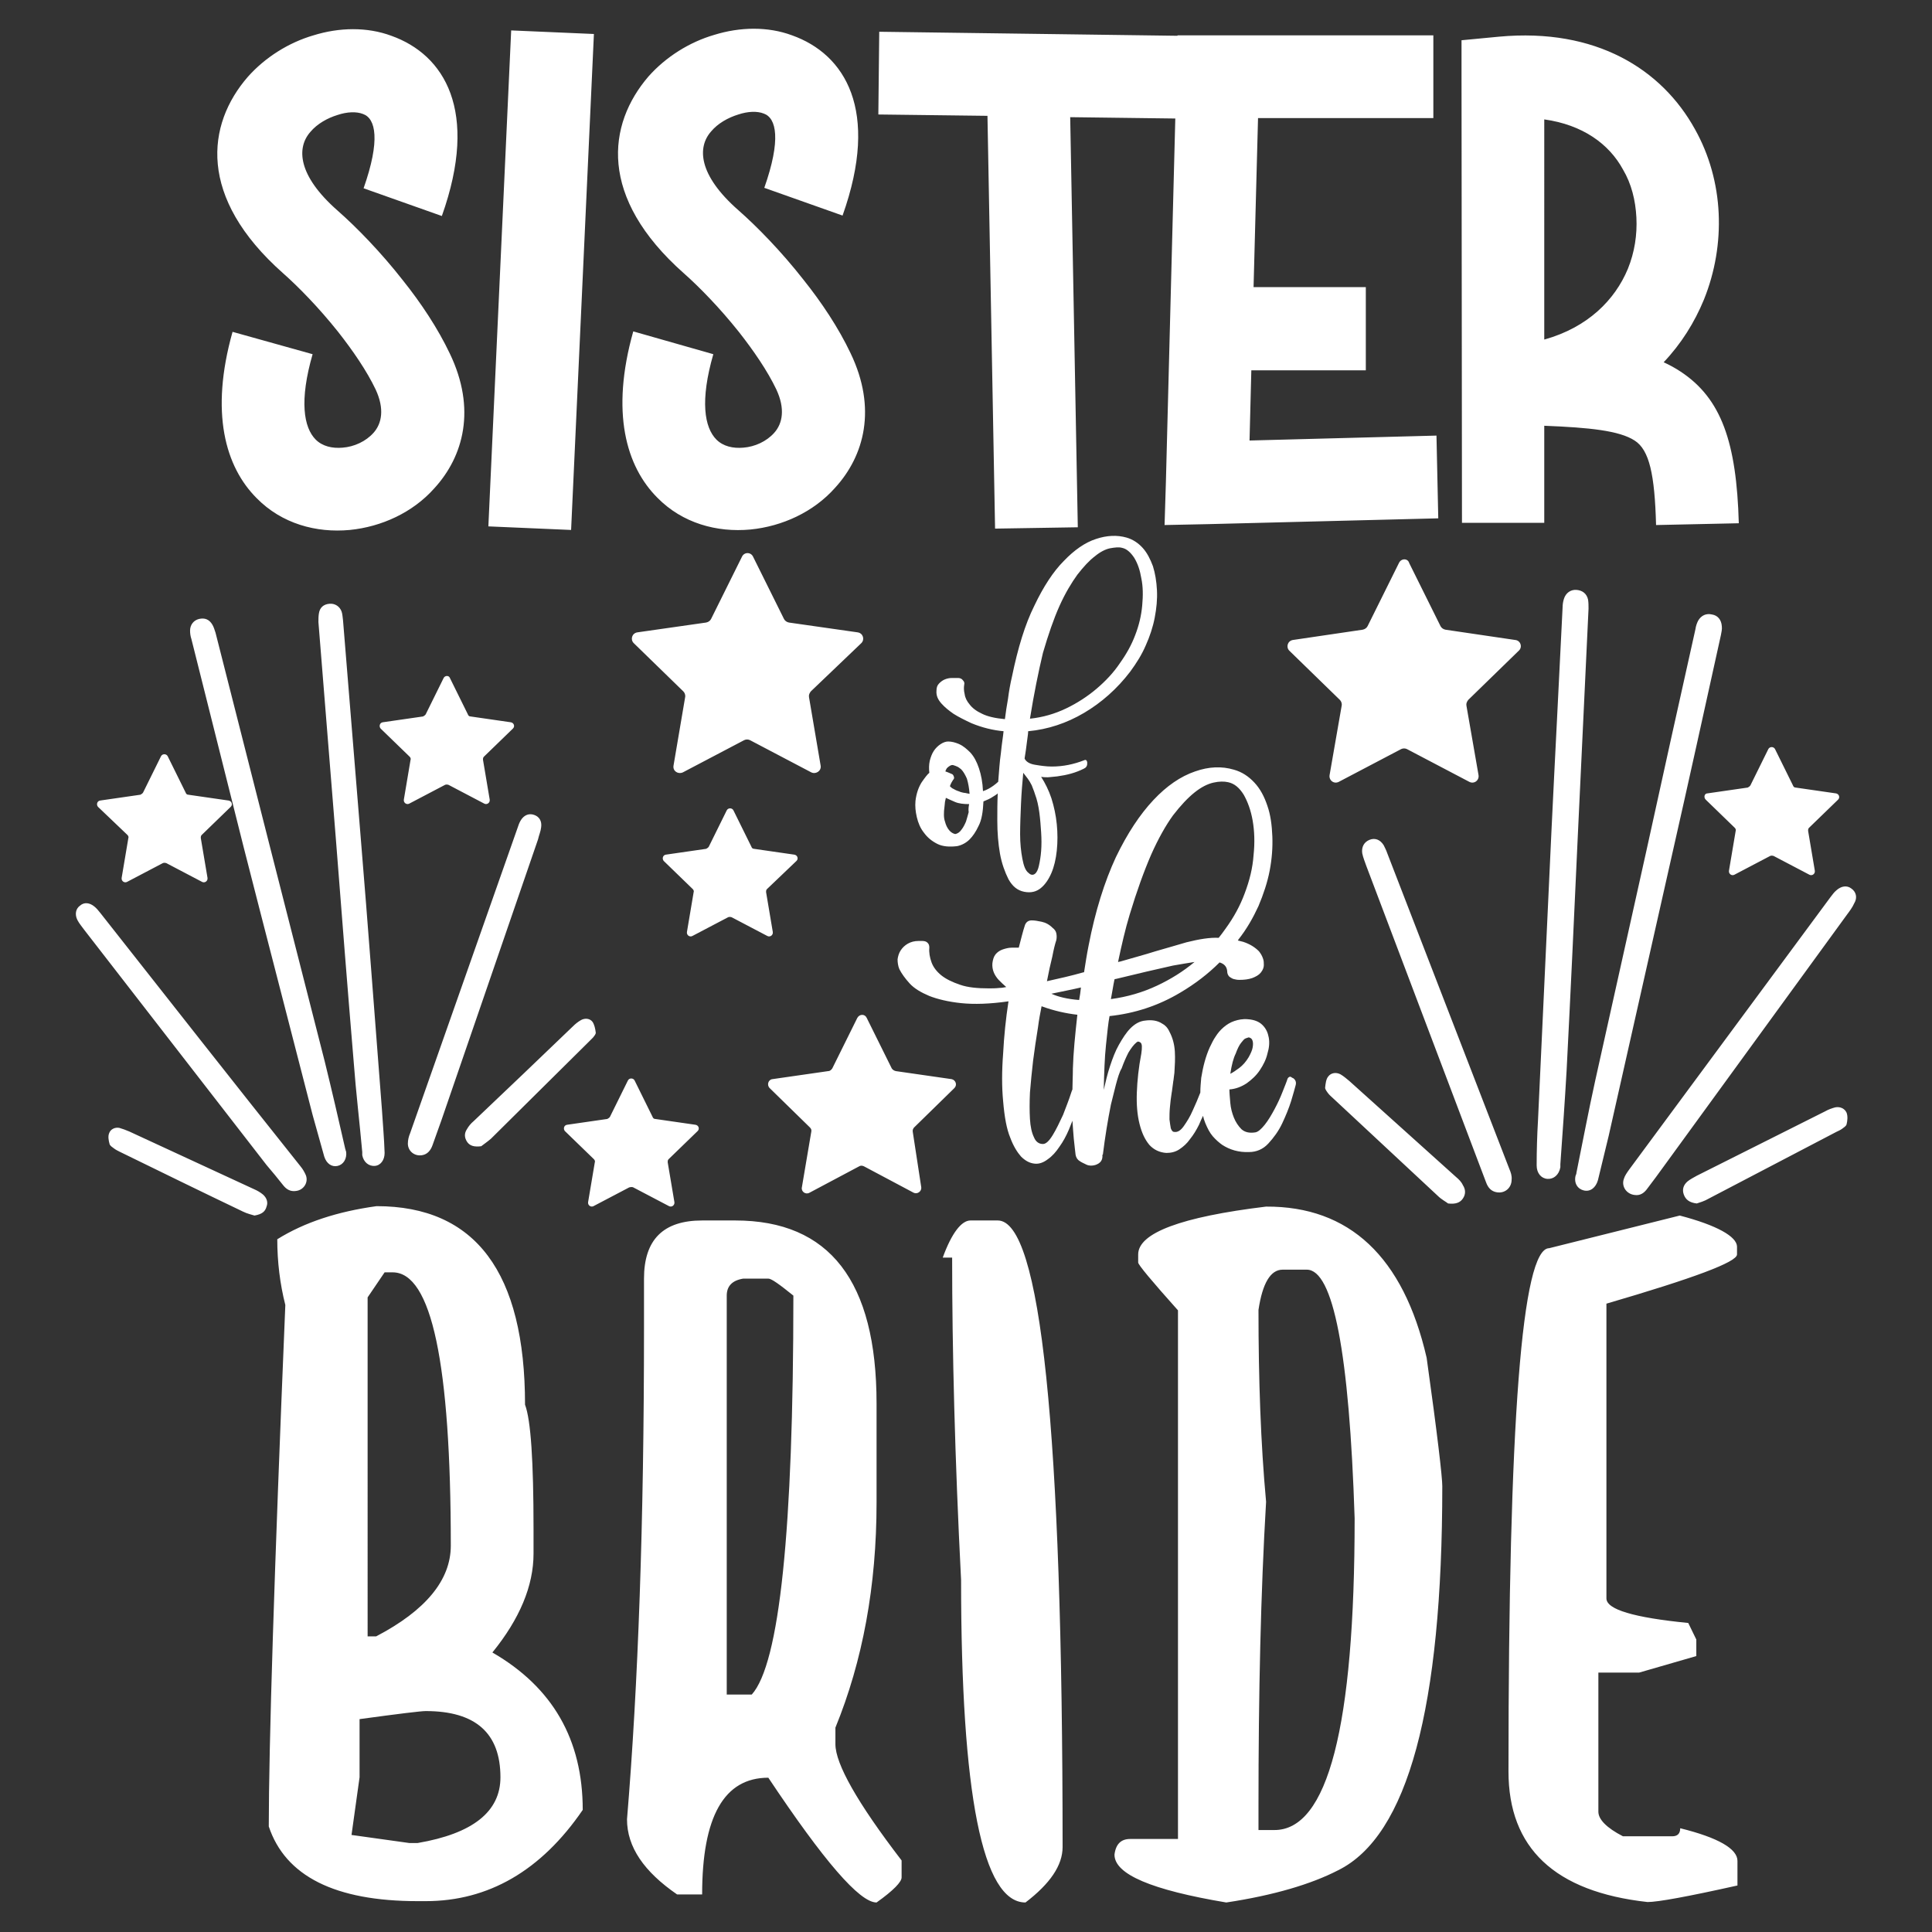 <?xml version="1.0" encoding="utf-8"?>
<!-- Generator: Adobe Illustrator 18.0.0, SVG Export Plug-In . SVG Version: 6.00 Build 0)  -->
<!DOCTYPE svg PUBLIC "-//W3C//DTD SVG 1.1//EN" "http://www.w3.org/Graphics/SVG/1.1/DTD/svg11.dtd">
<svg version="1.1" id="Layer_1" xmlns="http://www.w3.org/2000/svg" xmlns:xlink="http://www.w3.org/1999/xlink" x="0px" y="0px"
	 viewBox="0 0 432 432" enable-background="new 0 0 432 432" xml:space="preserve">
<rect x="0" y="0" width="432" height="432" fill="#333333" stroke="none"/>
<path fill="#FFFFFF" d="M42.8,142.9c-0.2-0.6-0.3-1.2-0.3-1.9c0-1.3,0.8-2.3,2-2.6c1.3-0.3,2.3,0.1,3,1.3c0.3,0.5,0.5,1.2,0.7,1.8
	c4,15.7,8,31.5,12,47.2c4.1,16.2,8.3,32.4,12.4,48.6c1.6,6.5,3.1,13,4.6,19.6c0.1,0.2,0.1,0.5,0.2,0.6c0.2,1.6-0.6,2.9-1.9,3.2
	c-1.3,0.3-2.5-0.5-3-2.1c-0.9-3.1-1.7-6.2-2.6-9.3c-5.1-19.9-10.3-39.8-15.4-59.8C50.6,173.9,46.7,158.4,42.8,142.9z M63.3,265
	c0.7,0.9,1.6,1.5,2.9,1.3c1.7-0.2,2.8-1.9,2.2-3.5c-0.3-0.7-0.7-1.4-1.2-2C52.2,242,37.3,223,22.4,204.1c-0.4-0.5-0.8-1-1.3-1.4
	c-1.1-0.9-2.3-1-3.2-0.2c-1,0.7-1.2,2-0.6,3.2c0.4,0.8,1.1,1.6,1.6,2.3c13.6,17.5,27.1,35,40.7,52.5C60.9,262,62.1,263.5,63.3,265z
	 M58.8,267.1c-0.6-0.5-1.3-0.9-2-1.2c-9.3-4.3-18.6-8.6-27.9-12.9c-0.7-0.3-1.5-0.6-2.2-0.8c-1-0.2-2,0.3-2.3,1.2
	c-0.3,0.7-0.1,1.7,0.1,2.4c0.1,0.4,0.6,0.7,1,1c0.4,0.3,0.8,0.5,1.2,0.7c9.2,4.5,18.4,9,27.6,13.4c1,0.5,2,0.7,2.6,0.9
	c1.7-0.3,2.4-0.9,2.7-2C60,268.8,59.6,267.8,58.8,267.1z M76.7,138.7c-0.1-0.6-0.1-1.3-0.3-1.9c-0.4-1.2-1.5-1.9-2.7-1.8
	c-1.3,0.1-2.2,0.8-2.4,2.2c-0.1,0.6-0.1,1.3-0.1,1.9c1.3,16.2,2.6,32.4,3.9,48.5c1.3,16.7,2.6,33.3,4,50c0.5,6.7,1.3,13.3,1.9,20
	c0,0.2,0,0.5,0,0.7c0.3,1.6,1.5,2.5,2.8,2.4c1.3-0.1,2.2-1.3,2.2-2.9c-0.1-3.2-0.4-6.5-0.6-9.7c-1.6-20.5-3.1-41-4.8-61.5
	C79.3,170.6,78,154.6,76.7,138.7z M121,185c0.2-1.4-0.4-2.4-1.6-2.8c-1.2-0.4-2.3,0.1-3,1.3c-0.3,0.5-0.5,1.1-0.7,1.7
	c-8,22.7-16,45.5-24,68.2c-0.3,0.7-0.5,1.5-0.5,2.3c0,1.7,1.5,2.9,3.2,2.6c1.2-0.2,1.9-1.1,2.3-2.2c0.7-1.9,1.3-3.7,2-5.6
	c7.2-20.9,14.4-41.9,21.6-62.8C120.5,186.8,120.9,185.9,121,185z M107.6,256.3c0.5-0.4,1.4-1,2.2-1.7c7.3-7.2,14.5-14.4,21.8-21.6
	c0.3-0.3,0.7-0.7,1-1c0.3-0.4,0.7-0.8,0.6-1.2c-0.1-0.8-0.3-1.7-0.7-2.3c-0.6-0.8-1.7-0.9-2.6-0.4c-0.7,0.4-1.3,0.9-1.8,1.4
	c-7.4,7.1-14.8,14.2-22.2,21.2c-0.6,0.5-1.1,1.1-1.5,1.8c-0.6,0.9-0.6,1.9,0.1,2.9C105.1,256.2,106,256.5,107.6,256.3z M355.2,136.1
	c0-0.7,0-1.3-0.1-2c-0.3-1.4-1.3-2.1-2.6-2.2c-1.3-0.1-2.4,0.7-2.8,2c-0.2,0.6-0.3,1.3-0.3,1.9c-0.8,16.7-1.7,33.4-2.5,50.2
	c-1,21.5-2,43-3,64.5c-0.2,3.4-0.3,6.8-0.3,10.1c0,1.7,1,2.9,2.4,3c1.4,0.1,2.6-0.9,2.9-2.6c0-0.2,0-0.4,0-0.7c0.5-7,1-14,1.4-21
	c0.9-17.5,1.7-34.9,2.5-52.4C353.6,170,354.4,153.1,355.2,136.1z M337.5,261.4c-9.1-23.5-18.2-47.1-27.3-70.6
	c-0.2-0.6-0.5-1.2-0.8-1.8c-0.8-1.3-2-1.7-3.2-1.2c-1.2,0.5-1.8,1.6-1.6,3c0.2,1,0.6,1.9,0.9,2.8c8.2,21.7,16.4,43.3,24.6,65
	c0.7,1.9,1.5,3.9,2.2,5.8c0.4,1.1,1.1,2,2.4,2.2c1.8,0.3,3.3-1,3.3-2.8C338.1,262.9,337.8,262.1,337.5,261.4z M325.6,263.2
	c-8-7.2-15.9-14.3-23.9-21.5c-0.6-0.5-1.3-1.1-2-1.5c-1-0.5-2.1-0.3-2.7,0.5c-0.5,0.6-0.6,1.6-0.7,2.5c0,0.4,0.4,0.9,0.7,1.3
	c0.3,0.4,0.7,0.7,1,1c7.8,7.3,15.7,14.6,23.5,21.9c0.8,0.8,1.8,1.3,2.3,1.7c1.7,0.2,2.7-0.2,3.3-1.1c0.7-1,0.6-2.1,0-3
	C326.8,264.3,326.2,263.7,325.6,263.2z M354.2,266.2c1.4,0.3,2.6-0.6,3.1-2.3c0.8-3.3,1.6-6.6,2.4-9.9c4.7-21,9.5-42,14.2-63
	c3.7-16.3,7.3-32.7,10.9-49c0.1-0.6,0.3-1.3,0.2-2c-0.1-1.4-0.9-2.4-2.2-2.6c-1.3-0.3-2.4,0.2-3.1,1.4c-0.3,0.6-0.5,1.2-0.6,1.9
	c-3.7,16.6-7.4,33.2-11,49.7c-3.8,17.1-7.6,34.1-11.4,51.2c-1.5,6.8-2.8,13.7-4.2,20.6c0,0.2-0.1,0.5-0.2,0.7
	C351.9,264.6,352.8,265.9,354.2,266.2z M414,198.7c-1-0.8-2.3-0.6-3.4,0.4c-0.5,0.4-0.9,1-1.3,1.5c-15,20.3-30,40.6-45,60.9
	c-0.5,0.7-1,1.4-1.2,2.1c-0.6,1.7,0.6,3.4,2.4,3.6c1.3,0.2,2.2-0.5,2.9-1.5c1.2-1.6,2.5-3.3,3.7-5c13.6-18.7,27.3-37.5,40.9-56.2
	c0.6-0.8,1.2-1.6,1.6-2.5C415.4,200.7,415,199.4,414,198.7z M410.4,247.6c-0.8,0.2-1.6,0.5-2.3,0.9c-9.6,4.8-19.1,9.6-28.7,14.4
	c-0.7,0.4-1.5,0.8-2.1,1.3c-0.9,0.8-1.2,1.8-0.8,2.9c0.4,1.1,1.2,1.8,2.9,2c0.6-0.2,1.7-0.5,2.7-1.1c9.5-5,19-9.9,28.5-14.9
	c0.4-0.2,0.9-0.4,1.3-0.7c0.4-0.3,0.9-0.6,1-1c0.2-0.8,0.3-1.8,0-2.6C412.5,247.9,411.5,247.4,410.4,247.6z M192.6,143.8
	c0.8-0.8,0.4-2.2-0.8-2.4l-15.4-2.2c-0.5-0.1-0.9-0.4-1.1-0.8l-6.9-13.9c-0.5-1.1-2-1.1-2.5,0l-6.9,13.9c-0.2,0.4-0.6,0.7-1.1,0.8
	l-15.4,2.2c-1.2,0.2-1.6,1.6-0.8,2.4l11.1,10.8c0.3,0.3,0.5,0.8,0.4,1.3l-2.6,15.3c-0.2,1.2,1,2,2.1,1.5l13.7-7.2
	c0.4-0.2,0.9-0.2,1.3,0l13.7,7.2c1,0.5,2.3-0.3,2.1-1.5l-2.6-15.3c-0.1-0.5,0.1-0.9,0.4-1.3L192.6,143.8z M99.2,151.6l-4,8.1
	c-0.1,0.2-0.4,0.4-0.6,0.5l-9,1.3c-0.7,0.1-0.9,0.9-0.5,1.4l6.5,6.3c0.2,0.2,0.3,0.5,0.2,0.7l-1.5,8.9c-0.1,0.7,0.6,1.2,1.2,0.9
	l8-4.2c0.2-0.1,0.5-0.1,0.8,0l8,4.2c0.6,0.3,1.3-0.2,1.2-0.9l-1.5-8.9c0-0.3,0-0.5,0.2-0.7l6.5-6.3c0.5-0.5,0.2-1.3-0.5-1.4l-9-1.3
	c-0.3,0-0.5-0.2-0.6-0.5l-4-8.1C100.4,151,99.5,151,99.2,151.6z M381.4,178.8l6.5,6.3c0.2,0.2,0.3,0.5,0.2,0.7l-1.5,8.9
	c-0.1,0.7,0.6,1.2,1.2,0.9l8-4.2c0.2-0.1,0.5-0.1,0.8,0l8,4.2c0.6,0.3,1.3-0.2,1.2-0.9l-1.5-8.9c0-0.3,0-0.5,0.2-0.7l6.5-6.3
	c0.5-0.5,0.2-1.3-0.5-1.4l-9-1.3c-0.3,0-0.5-0.2-0.6-0.5l-4-8.1c-0.3-0.6-1.2-0.6-1.5,0l-4,8.1c-0.1,0.2-0.4,0.4-0.6,0.5l-9,1.3
	C381.1,177.4,380.9,178.3,381.4,178.8z M141.6,265.5l8,4.2c0.6,0.3,1.3-0.2,1.2-0.9l-1.5-8.9c0-0.3,0-0.5,0.2-0.7l6.5-6.3
	c0.5-0.5,0.2-1.3-0.5-1.4l-9-1.3c-0.3,0-0.5-0.2-0.6-0.5l-4-8.1c-0.3-0.6-1.2-0.6-1.5,0l-4,8.1c-0.1,0.2-0.4,0.4-0.6,0.5l-9,1.3
	c-0.7,0.1-0.9,0.9-0.5,1.4l6.5,6.3c0.2,0.2,0.3,0.5,0.2,0.7l-1.5,8.9c-0.1,0.7,0.6,1.2,1.2,0.9l8-4.2
	C141.1,265.4,141.4,265.4,141.6,265.5z M28.5,186.7c0.2,0.2,0.3,0.5,0.2,0.7l-1.5,8.9c-0.1,0.7,0.6,1.2,1.2,0.9l8-4.2
	c0.2-0.1,0.5-0.1,0.8,0l8,4.2c0.6,0.3,1.3-0.2,1.2-0.9l-1.5-8.9c0-0.3,0-0.5,0.2-0.7l6.5-6.3c0.5-0.5,0.2-1.3-0.5-1.4l-9-1.3
	c-0.3,0-0.5-0.2-0.6-0.5l-4-8.1c-0.3-0.6-1.2-0.6-1.5,0l-4,8.1c-0.1,0.2-0.4,0.4-0.6,0.5l-9,1.3c-0.7,0.1-0.9,0.9-0.5,1.4
	L28.5,186.7z M312.8,125.9l-7,14.1c-0.2,0.4-0.6,0.7-1.1,0.8l-15.6,2.3c-1.2,0.2-1.6,1.6-0.8,2.4l11.3,11c0.3,0.3,0.5,0.8,0.4,1.3
	l-2.7,15.5c-0.2,1.2,1,2.1,2.1,1.5l13.9-7.3c0.4-0.2,0.9-0.2,1.3,0l13.9,7.3c1.1,0.6,2.3-0.3,2.1-1.5l-2.7-15.5
	c-0.1-0.5,0.1-0.9,0.4-1.3l11.3-11c0.9-0.8,0.4-2.3-0.8-2.4l-15.6-2.3c-0.5-0.1-0.9-0.4-1.1-0.8l-7-14.1
	C314.8,124.8,313.3,124.8,312.8,125.9z M204.1,253.1c-0.1-0.4,0.1-0.8,0.3-1l9-8.8c0.7-0.7,0.3-1.8-0.6-2l-12.5-1.8
	c-0.4-0.1-0.7-0.3-0.9-0.6l-5.6-11.3c-0.4-0.9-1.6-0.9-2.1,0l-5.6,11.3c-0.2,0.3-0.5,0.6-0.9,0.6l-12.5,1.8c-0.9,0.1-1.3,1.3-0.6,2
	l9,8.8c0.3,0.3,0.4,0.6,0.3,1l-2.1,12.4c-0.2,0.9,0.8,1.7,1.7,1.2l11.1-5.9c0.3-0.2,0.7-0.2,1.1,0l11.1,5.9c0.8,0.4,1.8-0.3,1.7-1.2
	L204.1,253.1z M178.1,192.5c0.5-0.5,0.2-1.3-0.5-1.4l-9-1.3c-0.3,0-0.5-0.2-0.6-0.5l-4-8.1c-0.3-0.6-1.2-0.6-1.5,0l-4,8.1
	c-0.1,0.2-0.4,0.4-0.6,0.5l-9,1.3c-0.7,0.1-0.9,0.9-0.5,1.4l6.5,6.3c0.2,0.2,0.3,0.5,0.2,0.7l-1.5,8.9c-0.1,0.7,0.6,1.2,1.2,0.9
	l8-4.2c0.2-0.1,0.5-0.1,0.8,0l8,4.2c0.6,0.3,1.3-0.2,1.2-0.9l-1.5-8.9c0-0.3,0-0.5,0.2-0.7L178.1,192.5z M63.3,61.1
	c3.4,3,8,7.7,12.3,13.1c3.3,4.2,6.4,8.7,8.4,12.9c2,4.3,1.4,7.6-0.5,9.7c-1.7,1.9-4.3,3.1-6.9,3.3c-2.3,0.2-4.5-0.3-6-1.8
	c-2.7-2.7-3.7-8.7-0.7-19.1L52,74.2c-5.1,18.1-1.6,30.2,5.4,37.2c5.6,5.7,13.3,7.8,20.8,7.1c7.1-0.7,14.1-3.9,18.9-9.3
	c6.6-7.2,9.4-17.8,3.5-30.1c-2.7-5.7-6.5-11.4-10.5-16.4c-5-6.4-10.5-12-14.6-15.6c-9-7.9-9.2-14.1-6.1-17.6
	c1.5-1.8,3.8-3.1,6.1-3.8c2.1-0.7,4.2-0.8,5.7-0.2c2.8,1,3.9,5.8,0.1,16.6l17.5,6.2c8.4-23.6,0.5-36.1-11.3-40.3
	c-5.4-2-11.6-1.9-17.4-0.1c-5.5,1.6-10.8,4.9-14.7,9.3C46.2,27.8,44.1,44.1,63.3,61.1z M132.8,7.6l-18.5-0.8l-5.1,110.9l18.5,0.8
	L132.8,7.6z M152.9,61.1c3.4,3,8,7.7,12.3,13.1c3.3,4.2,6.4,8.7,8.4,12.9c2,4.3,1.4,7.6-0.5,9.7c-1.7,1.9-4.3,3.1-6.9,3.3
	c-2.3,0.2-4.5-0.3-6-1.8c-2.7-2.7-3.7-8.7-0.7-19.1l-17.9-5.1c-5.1,18.1-1.6,30.2,5.4,37.2c5.6,5.7,13.3,7.8,20.8,7.1
	c7.1-0.7,14.1-3.9,18.9-9.3c6.6-7.2,9.4-17.8,3.5-30.1c-2.7-5.7-6.5-11.4-10.5-16.4c-5-6.4-10.5-12-14.6-15.6
	c-9-7.9-9.2-14.1-6.1-17.6c1.5-1.8,3.8-3.1,6.1-3.8c2.1-0.7,4.2-0.8,5.7-0.2c2.8,1,3.9,5.8,0.1,16.6l17.5,6.2
	c8.4-23.6,0.5-36.1-11.3-40.3c-5.4-2-11.6-1.9-17.4-0.1c-5.5,1.6-10.8,4.9-14.7,9.3C135.8,27.8,133.7,44.1,152.9,61.1z M222.5,118.2
	l18.5-0.3l-1.7-91.7l23.5,0.3l-2.1,81.2l-0.3,9.7l9.7-0.2l51.5-1.3l-0.4-18.5l-41.8,1.1l0.4-15.7h25.6V64.2h-25.1l1-37.8h39.2V7.9
	h-57.2l0,0.1l-66.7-0.9l-0.2,18.5l24.4,0.3L222.5,118.2z M326.9,116.9l-0.1-99.5V9l8.4-0.8c21.7-2,36.4,7.3,43.8,20.7
	c3.2,5.7,5,12.2,5.3,18.8c0.3,6.5-0.8,13.1-3.3,19.3c-2.1,5.1-5.1,9.9-9,14c1.3,0.6,2.6,1.3,3.8,2.1c9.1,6,12.5,15.8,13,33.9
	l-18.5,0.4c-0.3-11.3-1.5-16.8-4.8-18.9c-3.4-2.2-10-2.9-20.2-3.3v21.7H326.9z M345.4,75.9c9.6-2.7,15.7-8.8,18.6-15.8
	c1.5-3.7,2.1-7.6,1.9-11.5c-0.2-3.8-1.1-7.5-3-10.7c-3.1-5.7-9-10-17.6-11.2V75.9z M229.6,166.1c-0.1,1-0.3,2.2-0.5,3.5
	c0.3,0.7,1.1,1.2,2.3,1.4c1.2,0.2,2.5,0.4,3.8,0.4c2.5,0,4.9-0.5,7.2-1.4c0.4-0.2,0.6,0,0.7,0.4v0.4c0,0.5-0.3,0.9-0.8,1.1
	c-1.8,0.9-3.7,1.4-5.9,1.7c-0.3,0-0.7,0.1-1,0.1c-0.3,0-0.7,0.1-1.1,0.1c-0.4,0-0.9,0-1.5-0.1c0.9,1.4,1.7,3,2.3,4.8
	c0.6,1.9,1,3.8,1.2,5.8c0.2,2,0.2,4,0,5.9c-0.2,1.9-0.6,3.6-1.2,5c-0.6,1.4-1.4,2.6-2.4,3.4c-1,0.8-2.2,1.1-3.7,0.8
	c-1.5-0.3-2.6-1.2-3.5-2.8c-0.8-1.6-1.5-3.5-1.9-5.7c-0.4-2.3-0.6-4.7-0.6-7.4c0-2.1,0-4.1,0.1-6.1c-0.3,0.3-0.7,0.5-1,0.7
	c-0.7,0.5-1.5,0.8-2.2,1.1c-0.1,2.3-0.4,4.2-1.1,5.5c-0.6,1.3-1.3,2.3-2,3c-0.8,0.8-1.8,1.3-2.8,1.5c-1.7,0.2-3.2,0.1-4.4-0.5
	c-1.2-0.6-2.2-1.4-3-2.5c-0.8-1-1.3-2.2-1.6-3.5c-0.3-1.3-0.4-2.4-0.3-3.6c0.2-1.7,0.7-3.1,1.4-4.2c0.7-1,1.3-1.8,1.7-2.1
	c-0.1-0.9-0.1-1.8,0.1-2.7c0.2-0.8,0.5-1.6,0.9-2.2c0.4-0.6,0.9-1.1,1.5-1.5c0.6-0.4,1.2-0.6,1.7-0.6c0.8,0,1.6,0.2,2.5,0.6
	c0.9,0.4,1.7,1.1,2.5,1.9c0.8,0.9,1.4,2,1.9,3.5s0.8,3.1,0.9,5.1c0.9-0.3,1.6-0.7,2.3-1.2c0.4-0.3,0.8-0.6,1.1-0.9
	c0.2-2.3,0.3-4.4,0.6-6.4c0.2-2.1,0.5-3.8,0.6-4.9c-2.3-0.2-4.8-0.8-7.2-1.8c-1.5-0.7-2.9-1.4-4-2.1c-1-0.7-1.9-1.4-2.7-2.3
	c-0.8-0.9-1.2-1.8-1.1-2.9c0-0.7,0.2-1.2,0.6-1.6c0.4-0.4,0.8-0.7,1.3-0.9c0.5-0.2,1-0.3,1.5-0.3c0.5,0,1,0,1.5,0
	c0.4,0,0.8,0.2,1,0.5c0.3,0.3,0.4,0.6,0.3,1c-0.1,0.6-0.1,1.3,0.1,2.1c0.1,0.8,0.5,1.6,1.1,2.3c0.6,0.8,1.5,1.5,2.8,2.1
	c1.2,0.6,2.9,1,5.1,1.2c0.2-1.5,0.4-3,0.7-4.6c0.2-1.6,0.5-3.3,0.9-5c1.3-6.3,2.9-11.6,5-15.8c2-4.2,4.2-7.6,6.6-10
	c2.3-2.4,4.7-4.1,7.2-4.9c2.4-0.8,4.7-0.9,6.8-0.3c1.4,0.4,2.6,1.2,3.6,2.3c1,1.1,1.7,2.5,2.3,4.1c0.5,1.6,0.8,3.4,0.9,5.4
	c0.1,2-0.1,4-0.5,6.1c-0.4,2.1-1.1,4.2-2,6.2c-0.9,2.1-2.1,4-3.5,5.9c-2.9,3.8-6.4,6.9-10.3,9.2c-3.9,2.3-8.1,3.7-12.5,4.1
	C229.9,164.2,229.7,165.1,229.6,166.1z M230.3,160.7c2.9-0.3,5.6-1.1,8.1-2.3c2.5-1.2,4.8-2.7,6.8-4.4c2-1.7,3.8-3.6,5.2-5.7
	c1.5-2.1,2.6-4.1,3.4-6.2c0.9-2.3,1.4-4.5,1.6-6.7c0.2-2.2,0.2-4.2-0.2-6.1c-0.3-1.8-0.8-3.3-1.6-4.6c-0.8-1.2-1.7-2-2.7-2.2
	c-0.7-0.2-1.6-0.1-2.7,0.1c-1,0.2-2.2,0.8-3.4,1.8c-1.2,0.9-2.5,2.3-3.9,4.1c-1.3,1.8-2.7,4.1-4,7c-1.3,2.9-2.5,6.4-3.7,10.5
	C232.2,150.2,231.2,155.1,230.3,160.7z M216.7,179.8c-1.2,0-2.3-0.1-3.2-0.5c-0.9-0.4-1.6-0.7-2-0.9c-0.1,0.3-0.1,0.6-0.2,0.9
	c0,0.3-0.1,0.7-0.1,1c-0.2,1.4-0.2,2.6,0.1,3.4c0.2,0.8,0.5,1.4,0.9,1.9c0.4,0.5,0.9,0.8,1.4,0.9c0.5-0.1,1-0.4,1.4-1
	c0.4-0.5,0.7-1.1,1-1.8c0.2-0.7,0.4-1.3,0.6-2.1C216.5,181,216.6,180.3,216.7,179.8z M216.8,177.5c-0.1-1.3-0.3-2.4-0.6-3.4
	c-0.4-0.9-0.8-1.6-1.3-2.1c-0.3-0.2-0.6-0.5-0.9-0.6c-0.2-0.1-0.5-0.2-0.8-0.3c-0.3-0.1-0.6,0-0.9,0.2c-0.2,0.1-0.4,0.3-0.6,0.5
	c-0.1,0.2-0.3,0.5-0.3,0.7c0.3,0.1,0.6,0.2,0.8,0.3c0.2,0.1,0.5,0.2,0.7,0.3c0.2,0.1,0.3,0.3,0.4,0.6c0.1,0.3,0,0.5-0.2,0.7
	c-0.2,0.3-0.5,0.8-0.7,1.4c0.2,0.2,0.5,0.5,0.8,0.6c0.3,0.2,0.6,0.3,0.8,0.4c0.3,0.1,0.6,0.2,0.8,0.3c0.4,0.1,0.7,0.2,1,0.2
	C216.1,177.4,216.4,177.4,216.8,177.5z M228.8,172.8c-0.2,2.2-0.4,4.5-0.5,6.9c-0.1,2.4-0.2,4.7-0.2,6.8c0,2.1,0.2,3.9,0.5,5.5
	c0.3,1.6,0.7,2.7,1.4,3.2c0.5,0.5,1,0.5,1.4,0.2c0.4-0.3,0.7-0.9,0.9-1.8c0.2-0.9,0.4-2,0.5-3.3c0.1-1.3,0.1-2.7,0-4.2
	c-0.1-1.5-0.2-2.9-0.4-4.4c-0.2-1.5-0.5-2.9-1-4.2c-0.2-0.7-0.5-1.3-0.7-1.9c-0.3-0.6-0.6-1.1-0.9-1.5
	C229.5,173.7,229.2,173.3,228.8,172.8z M249.5,242.6c-0.4,1.5-0.7,2.9-1.1,4.4c-0.7,3.5-1.3,7.2-1.8,11.2h-0.1
	c0.1,1.2-0.4,1.9-1.6,2.3c-0.7,0.2-1.4,0.2-2-0.1c-0.6-0.3-1.1-0.5-1.5-0.8c-0.5-0.3-0.8-0.8-0.9-1.4c-0.1-0.7-0.2-1.9-0.4-3.6
	c-0.1-1.1-0.2-2.5-0.3-4c-0.3,0.7-0.5,1.3-0.8,2c-0.6,1.4-1.3,2.7-2.1,3.8c-0.8,1.2-1.6,2.1-2.6,2.8c-0.9,0.7-1.9,1.1-2.9,1
	c-1.2-0.1-2.2-0.7-3.1-1.6c-0.8-0.9-1.7-2.3-2.4-4.2c-0.8-1.9-1.3-4.6-1.6-8.2c-0.3-3.1-0.3-6.7,0-10.6c0.2-3.9,0.6-7.8,1.2-11.7
	c-4.2,0.6-7.7,0.7-10.6,0.4c-2.9-0.3-5.3-0.9-7.1-1.6c-1.9-0.8-3.4-1.7-4.4-2.8c-1-1.1-1.8-2.2-2.3-3.2c-0.3-0.7-0.4-1.5-0.4-2.2
	c0.1-0.7,0.3-1.4,0.7-2c0.4-0.6,0.9-1.1,1.6-1.5c0.7-0.4,1.5-0.6,2.4-0.6h0.8c0.5,0,0.9,0.1,1.2,0.4c0.3,0.3,0.4,0.6,0.4,1.1
	c-0.1,1.1,0.1,2.2,0.5,3.3c0.4,1.1,1.2,2.1,2.2,2.9c1,0.8,2.4,1.5,4.2,2.1c1.7,0.6,3.9,0.8,6.4,0.8c0.7,0,1.5,0,2.4-0.1
	c0.5,0,1-0.1,1.5-0.2c-0.6-0.5-1.2-1.1-1.7-1.6c-1-1.1-1.5-2.3-1.4-3.7c0.1-0.8,0.3-1.5,0.7-2c0.4-0.5,1-0.9,1.6-1.1
	c0.6-0.2,1.3-0.4,2-0.4c0.6,0,1.1,0,1.6,0c0.5-1.9,0.9-3.6,1.4-5.1c0.3-0.7,0.8-1,1.5-1c0.6,0,1.3,0.1,2.2,0.3
	c0.9,0.2,1.7,0.6,2.5,1.4c0.4,0.3,0.7,0.7,0.8,1.2c0.1,0.5,0.1,1,0,1.5c-0.3,0.9-0.6,2.1-0.9,3.7c-0.4,1.6-0.8,3.4-1.2,5.5
	c2.7-0.6,5.4-1.2,8.2-2c0,0,0.1,0,0.1,0c0.3-1.9,0.6-3.9,1-5.9c1.5-7.8,3.6-14.4,6.1-19.8c2.6-5.4,5.4-9.6,8.4-12.8
	c3-3.2,6.1-5.3,9.3-6.4c3.1-1.1,6-1.2,8.7-0.4c1.8,0.5,3.3,1.5,4.6,2.9c1.3,1.4,2.2,3.1,2.9,5.2c0.7,2,1,4.3,1.1,6.8
	c0.1,2.5-0.1,5.1-0.6,7.7c-0.5,2.6-1.4,5.3-2.5,7.9c-1.2,2.6-2.6,5.1-4.5,7.5c0,0.1-0.1,0.1-0.1,0.2c0.4,0.1,0.8,0.2,1.2,0.3
	c1.5,0.5,2.6,1.2,3.5,2.1c0.4,0.5,0.7,1,0.9,1.6c0.2,0.5,0.2,1,0.2,1.5c0,0.5-0.2,1.1-0.7,1.7c-0.4,0.5-1.1,0.9-1.9,1.2
	c-0.9,0.3-1.8,0.4-2.9,0.4c-0.5,0-0.9-0.1-1.3-0.2c-0.3-0.1-0.6-0.3-0.9-0.5c-0.3-0.3-0.5-0.7-0.5-1.3c-0.1-1-0.7-1.6-1.7-1.9
	c-2.6,2.6-5.5,4.8-8.7,6.7c-5,3-10.3,4.7-15.9,5.3c-0.3,1.5-0.5,3.7-0.8,6.5c-0.3,2.8-0.4,6.1-0.5,10c0.4-1.7,0.8-3.5,1.4-5.3
	c0.6-1.8,1.2-3.4,2-4.8c0.8-1.4,1.6-2.7,2.6-3.7c1-1,2.1-1.6,3.3-1.7c0.7-0.1,1.4-0.1,2,0c0.6,0.1,1.2,0.3,1.8,0.7
	c0.6,0.3,1.2,0.9,1.6,1.8c0.7,1.3,1.1,2.8,1.2,4.4c0.1,1.6,0,3.2-0.1,4.8c-0.1,0.5-0.1,1-0.2,1.6c-0.1,0.4-0.1,0.9-0.2,1.4
	c-0.1,0.5-0.1,1-0.2,1.4c-0.2,1.2-0.3,2.2-0.4,3.3c-0.1,1-0.1,1.9-0.1,2.7c0.1,0.8,0.2,1.5,0.3,2c0.2,0.5,0.4,0.8,0.8,0.8
	c0.7,0.1,1.4-0.3,2.1-1.3c0.7-1,1.4-2.1,2-3.5c0.6-1.3,1.2-2.7,1.7-4c0,0,0-0.1,0-0.1c0-1,0.1-2,0.2-3.2c0.4-2.5,1-4.8,1.9-6.8
	c0.4-0.8,0.8-1.7,1.3-2.4c0.5-0.8,1.1-1.5,1.8-2.1c0.7-0.6,1.5-1.1,2.4-1.4c0.9-0.3,1.9-0.5,3-0.4c1.4,0.1,2.5,0.5,3.3,1.3
	c0.8,0.8,1.2,1.7,1.4,2.8c0.2,1.1,0.1,2.3-0.3,3.6c-0.3,1.3-0.9,2.5-1.7,3.7c-0.8,1.2-1.8,2.1-2.9,2.9c-1.2,0.8-2.5,1.3-3.9,1.4
	c0,0.8,0.1,1.8,0.2,3c0.1,1.2,0.4,2.3,0.8,3.3c0.4,1,1,1.9,1.7,2.6c0.8,0.7,1.8,0.9,3.1,0.7c0.6-0.1,1.3-0.7,2.1-1.7
	c0.8-1,1.5-2.2,2.2-3.5c0.7-1.3,1.3-2.6,1.8-3.9c0.5-1.3,0.9-2.2,1.1-2.9c0.1-0.2,0.2-0.3,0.4-0.4c0.2-0.1,0.4,0,0.5,0.1
	c0.2,0.1,0.3,0.2,0.4,0.2c0.5,0.4,0.7,0.9,0.5,1.6c-0.2,0.7-0.5,1.9-1,3.5c-0.5,1.6-1.2,3.3-2,5c-0.8,1.7-1.9,3.2-3.1,4.5
	c-1.2,1.3-2.7,1.9-4.3,1.9c-2.3,0.1-4.3-0.5-6-1.6c-0.7-0.5-1.4-1.1-2.1-1.9c-0.7-0.8-1.2-1.8-1.7-3c-0.2-0.5-0.4-1.1-0.5-1.6
	c-0.3,0.6-0.6,1.3-0.9,2c-0.6,1.2-1.2,2.2-2,3.2c-0.7,1-1.5,1.7-2.4,2.3c-0.9,0.6-1.9,0.8-2.9,0.8c-1.5-0.1-2.8-0.7-3.8-1.8
	c-1-1.2-1.7-2.7-2.2-4.7c-0.5-2-0.7-4.3-0.6-7c0.1-2.7,0.4-5.6,1-8.7c0.2-1.4,0.2-2.2-0.2-2.5c-0.3-0.2-0.5-0.2-0.6-0.2l-0.3,0.2
	c-0.6,0.5-1.2,1.3-1.8,2.3c-0.5,1-1,2.1-1.5,3.5C250.3,239.7,249.9,241.1,249.5,242.6z M275.1,240.1c0.6-0.3,1.2-0.7,2-1.3
	c0.8-0.6,1.5-1.4,2.1-2.4c0.5-0.9,0.8-1.6,0.9-2.2c0.1-0.6,0.1-1,0-1.4c-0.1-0.4-0.3-0.6-0.5-0.7c-0.2-0.1-0.4-0.2-0.5-0.1
	c-0.1,0-0.3,0.1-0.6,0.2c-0.3,0.1-0.6,0.5-1,1c-0.4,0.5-0.8,1.3-1.2,2.4C275.8,236.6,275.4,238.1,275.1,240.1z M241.7,220.8
	c-2.1,0.5-4.3,0.9-6.6,1.4c1.5,0.7,3.6,1.2,6.2,1.4C241.5,222.6,241.6,221.7,241.7,220.8z M267.1,215.1c-1.4,0.2-3,0.5-4.8,0.8
	c-3.6,0.8-7.9,1.8-12.8,3c-0.1,0-0.2,0-0.3,0.1c-0.3,1.4-0.5,2.9-0.8,4.4c3.7-0.5,7.1-1.5,10.3-3C261.7,219,264.6,217.2,267.1,215.1
	z M250,215.1c0.2,0,0.3-0.1,0.5-0.1c2.7-0.8,5.4-1.5,7.9-2.3c2.5-0.7,4.8-1.4,6.9-2c2.8-0.7,5.2-1.1,7.2-1c0.5-0.6,1-1.3,1.5-2
	c1.9-2.6,3.3-5.2,4.3-7.9c1.1-2.9,1.8-5.7,2-8.6c0.3-2.8,0.2-5.4-0.2-7.7c-0.4-2.3-1.1-4.2-2-5.8c-1-1.6-2.1-2.5-3.5-2.8
	c-0.9-0.2-2-0.2-3.3,0.1c-1.3,0.3-2.7,1-4.2,2.2c-1.5,1.2-3.1,2.9-4.8,5.1c-1.6,2.2-3.3,5.2-4.9,8.8c-1.6,3.7-3.2,8.1-4.8,13.4
	C251.6,207.8,250.8,211.3,250,215.1z M239.5,244.4c0.1-0.3,0.2-0.6,0.3-0.8c0-1.5,0.1-3,0.1-4.7c0.1-3.5,0.5-7.5,1-12
	c-2.6-0.3-5.3-0.9-8-1.9c-0.3,1.5-0.6,3.1-0.8,4.7c-0.4,2.5-0.8,5.1-1.1,7.5c-0.3,2.5-0.5,4.8-0.7,7.1c-0.1,2.2-0.1,4.2,0,5.9
	c0.1,1.7,0.4,3.1,0.9,4.1c0.4,1,1.1,1.5,2,1.5c0.7,0,1.4-0.7,2.2-2c0.8-1.3,1.5-2.8,2.3-4.5C238.3,247.7,239,246,239.5,244.4z
	 M130.3,404.7c-9.3,13.6-21.1,20.4-35.1,20.4h-1.8c-18.5,0-29.6-5.6-33.3-16.7c0-17.7,1.2-56.5,3.7-116.6c-1.2-4.7-1.8-9.7-1.8-14.7
	c6.1-3.8,13.5-6.2,22.2-7.4c22.1,0,33.2,14.8,33.2,44.4c1.3,3.4,1.9,12.7,1.9,27.7v5.6c0,7.2-3.1,14.6-9.2,22.1
	C123.6,377.3,130.3,389,130.3,404.7z M82.2,365.9h1.9c11.1-5.8,16.7-12.6,16.7-20.3c0-40.7-4.3-61.1-13-61.1H86l-3.8,5.6V365.9z
	 M111.9,397.4c0-9.9-5.6-14.8-16.7-14.8c-1.1,0-6,0.6-14.8,1.8v13l-1.8,12.9l12.9,1.8h1.9C105.7,410,111.9,405.1,111.9,397.4z
	 M186.8,390c0,4.4,4.9,13.1,14.8,26v3.8c0,1-1.8,2.9-5.6,5.6c-3.8,0-11.8-9.3-24.2-27.9c-9.9,0-14.8,8.7-14.8,26.1h-5.6
	c-7.4-5.1-11.2-10.6-11.2-16.8c2.5-30,3.8-66.5,3.8-109.7v-11.2c0-8.7,4.3-13,13-13h7.4c21.1,0,31.6,13.6,31.6,40.9v22.2
	c0,18.6-3.1,35.4-9.2,50.3V390z M177.4,289.7c-3.1-2.5-4.9-3.8-5.6-3.8h-5.6c-2.5,0.4-3.7,1.7-3.7,3.8v89.2h5.6
	C174.3,372,177.4,342.2,177.4,289.7z M223.1,272.9h-6.1c-2,0-4.2,2.8-6.2,8.3h2.1c0,20.6,0.6,44.7,2,72.1c0,48,4.8,72.1,14.4,72.1
	c5.5-4.2,8.3-8.3,8.3-12.4C237.6,319.7,232.7,272.9,223.1,272.9z M319,303.6c2.4,17.1,3.5,26.7,3.5,28.7c0,49.5-7.7,78.2-23.3,85.9
	c-6,3.1-14.4,5.6-25,7.2c-16.7-2.8-25-6.3-25-10.7c0.3-2.4,1.5-3.5,3.5-3.5h10.7V293c-5.9-6.6-8.9-10.2-8.9-10.7v-1.8
	c0-4.8,9.6-8.4,28.6-10.7C301.7,269.7,313.8,281,319,303.6z M302.9,339.5c-1.2-37.1-4.8-55.6-10.7-55.6h-5.4c-2.7,0-4.5,3-5.4,9
	c0,15.6,0.5,29.9,1.7,42.9c-1.2,20.2-1.7,42.9-1.7,68v5.4h3.5C296.9,409.3,302.9,386.1,302.9,339.5z M375.6,271.8l-29.2,7.3
	c-6.1,0-9.1,39-9.1,117c0,17.1,10.3,26.9,31.1,29.2c2.3,0,8.9-1.2,20.1-3.7v-5.5c0-2.7-4.3-5.2-12.8-7.3c0,1.2-0.6,1.8-1.8,1.8h-11
	c-3.7-1.9-5.5-3.8-5.5-5.5v-31.1h9.1l12.8-3.7v-3.7l-1.8-3.7c-12.1-1.2-18.3-3-18.3-5.5v-65.9c19.5-5.7,29.2-9.3,29.2-11v-1.8
	C388.3,276.5,384,274,375.6,271.8z"/>
</svg>
